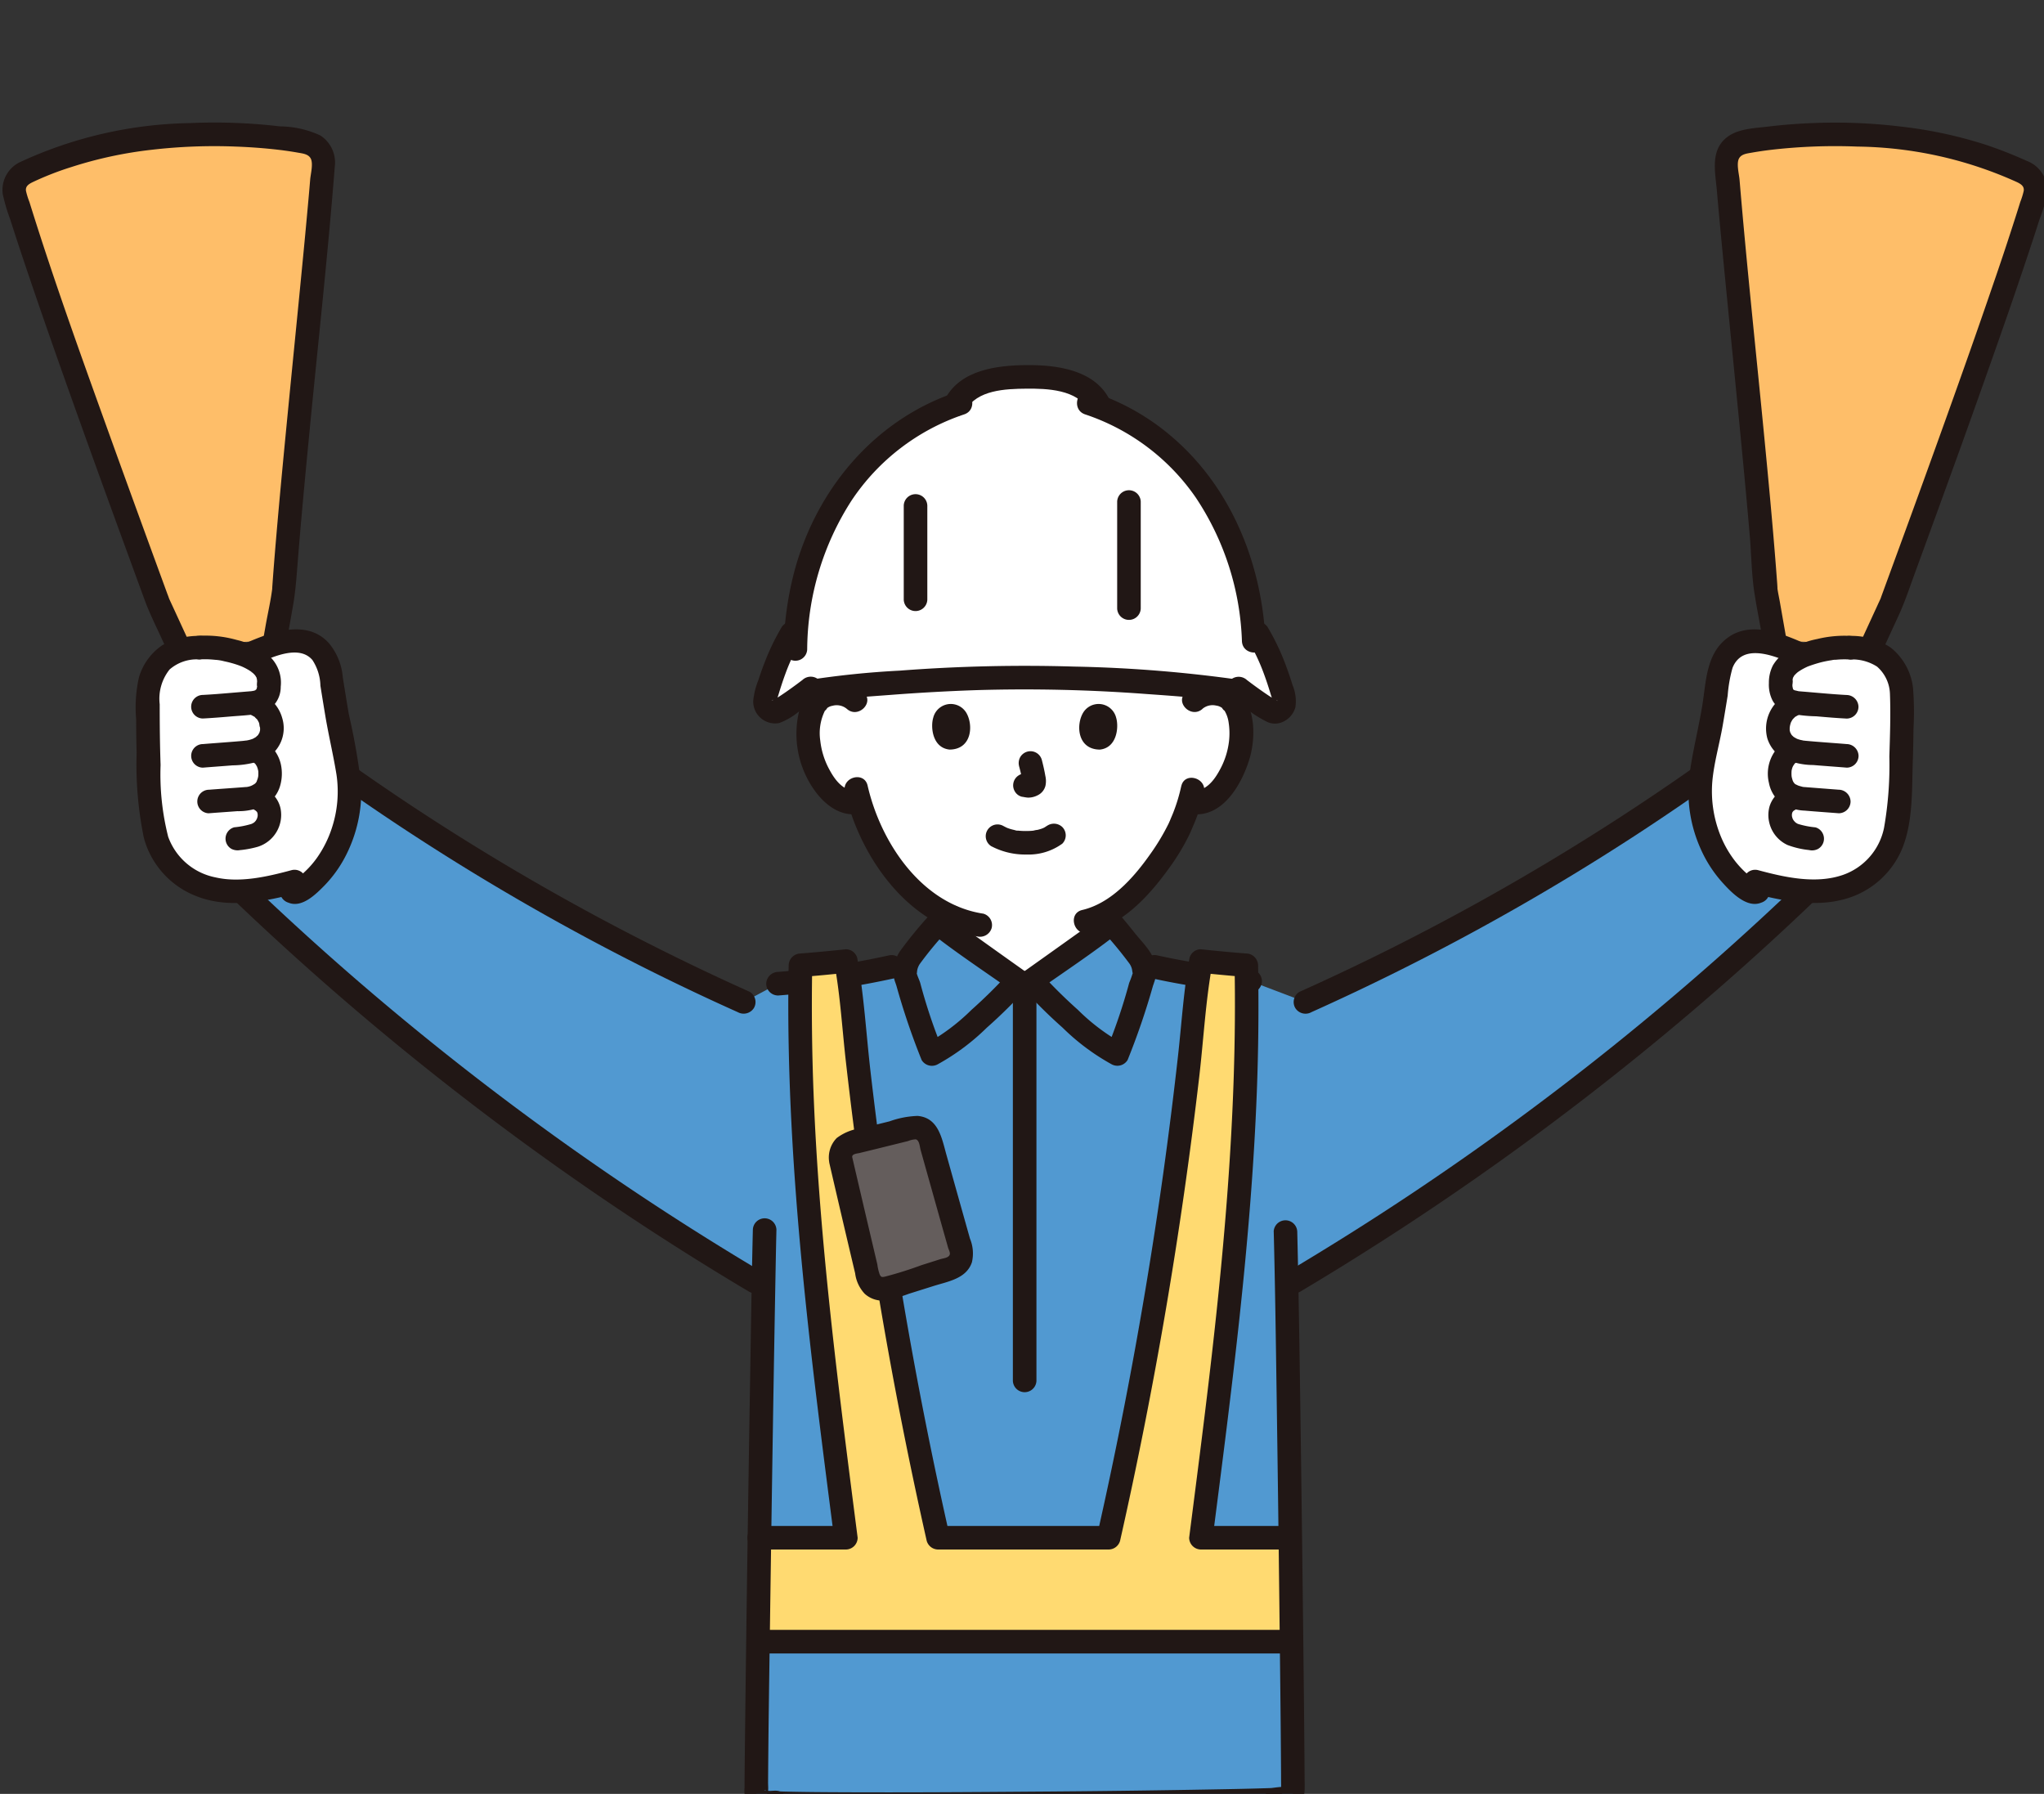 <svg xmlns="http://www.w3.org/2000/svg" xmlns:xlink="http://www.w3.org/1999/xlink" width="196" height="172" viewBox="0 0 196 172"><rect x="0" y="0" width="196" height="172" fill="#333333" stroke="none"/><defs><clipPath id="a"><rect width="196" height="172" transform="translate(31 3504.008)" fill="#fff" stroke="#707070" stroke-width="1"/></clipPath></defs><g transform="translate(-31 -3504.008)" clip-path="url(#a)"><g transform="translate(31.235 3515.757)"><path d="M126.229,471.411a2.768,2.768,0,0,1-.152-.559,9.158,9.158,0,0,1,2.153-6.488c1.725-1.912,2.579-3,4.95-5.285a30.38,30.38,0,0,0,3.857-4.719,29.076,29.076,0,0,0,4.851.422,81.045,81.045,0,0,0,8.728-.545c.077.439.125.7.125.7.4,2.19.485,5.867-.549,7.837a5.178,5.178,0,0,1-1.187,1.582c-.876.741-2.024,1.213-2.948,1.9-2.628,1.944-4.7,3.842-7.19,5.754a11.809,11.809,0,0,1-5.137,2.155,12.022,12.022,0,0,1-4.362-.226C128.056,473.4,126.715,472.661,126.229,471.411Z" transform="translate(-54.827 -197.585)" fill="#645d5c"/><path d="M192.15,454.176a30.517,30.517,0,0,1-5.74.58c-2.27-.023-5.452-.166-8.006-.456-.07.389-.113.614-.113.614-.4,2.19-.485,5.867.549,7.837a5.186,5.186,0,0,0,1.187,1.582c.876.741,2.025,1.213,2.948,1.9,2.628,1.944,4.7,3.842,7.19,5.754a11.815,11.815,0,0,0,5.138,2.155,12.016,12.016,0,0,0,4.362-.226c1.5-.614,3.031-1.488,3.291-3.086a9.153,9.153,0,0,0-2.153-6.488c-1.725-1.912-2.578-3-4.95-5.285a29.079,29.079,0,0,1-3.916-4.833" transform="translate(-77.444 -197.558)" fill="#645d5c"/><path d="M171.961,115.164c-.163-.066-4.692-2.222-4.8-2.26-1.6-.577-1.537-1.6-1.737-2.751-.128-.735-.226-1.463-.282-2.2,3.839-2.038,6.873-7.264,7.422-8.754a16.5,16.5,0,0,0,.743-2.017l.207.034a2.8,2.8,0,0,0,2.16-.622,7.675,7.675,0,0,0,2.253-3.655,7.052,7.052,0,0,0-.206-4.972,2.357,2.357,0,0,0-2.118-1.176,2.539,2.539,0,0,0-1.837.672s2.137-13.784-16.229-13.784-16.277,13.784-16.277,13.784a2.539,2.539,0,0,0-1.837-.672,2.359,2.359,0,0,0-2.118,1.176,7.057,7.057,0,0,0-.206,4.972,7.684,7.684,0,0,0,2.254,3.655,2.745,2.745,0,0,0,2.336.585,19.328,19.328,0,0,0,3.666,6.917,14.3,14.3,0,0,0,5.177,4.134c-.057.645-.145,1.257-.259,1.921-.208,1.149-.138,2.174-1.737,2.751-.1.038-5.156,2.4-5.468,2.506,0,0,1.353,5.073,14.913,5.073S171.961,115.164,171.961,115.164Z" transform="translate(-59.495 -32.049)" fill="#fff"/><path d="M192.139,112a16.349,16.349,0,0,1-.74,2.467c-.109.287-.2.476-.33.8-.113.286.077-.155-.02.049-.036.075-.069.15-.1.226a20.924,20.924,0,0,1-1.808,3.009c-1.574,2.231-3.729,4.665-6.494,5.316-1.413.332-.816,2.512.6,2.179,3.265-.767,5.777-3.493,7.668-6.107a21.5,21.5,0,0,0,1.965-3.215c.117-.242.221-.488.325-.735.123-.293-.083.194.046-.106.084-.2.169-.392.246-.59a16.437,16.437,0,0,0,.826-2.687c.3-1.419-1.882-2.026-2.18-.6Z" transform="translate(-79.106 -48.366)" fill="#211715"/><path d="M142.973,112.5c1.4,6.15,6.029,12.854,12.675,13.856a1.166,1.166,0,0,0,1.39-.791,1.138,1.138,0,0,0-.791-1.39c-5.916-.892-9.852-6.819-11.1-12.278-.323-1.418-2.5-.818-2.179.6Z" transform="translate(-62.186 -48.321)" fill="#211715"/><path d="M167.46,121.156a6.945,6.945,0,0,0,3.342.78,5.5,5.5,0,0,0,3.432-1.038,1.13,1.13,0,0,0,0-1.6,1.166,1.166,0,0,0-1.6,0c.39-.3-.021,0-.145.063-.1.05-.354.13,0,.011-.091.031-.18.069-.272.1-.116.037-.233.069-.352.1a2.6,2.6,0,0,0-.409.077c.113-.05.179-.021.007,0-.075.007-.149.014-.226.019-.18.012-.36.016-.541.015q-.242,0-.484-.018-.113-.007-.222-.019l-.127-.014.1.013c-.064.031-.293-.052-.364-.068q-.175-.039-.347-.09c-.1-.029-.2-.066-.295-.1-.256-.088.234.113,0,0-.122-.057-.242-.118-.362-.181a1.13,1.13,0,1,0-1.141,1.952Z" transform="translate(-72.607 -51.754)" fill="#211715"/><path d="M172.112,108.111a14.975,14.975,0,0,1,.352,1.612l-.04-.3a.978.978,0,0,1,.006.223l.04-.3a.55.55,0,0,1-.024.1l.113-.27a.371.371,0,0,1-.035.064l.177-.226a.351.351,0,0,1-.053.051l.229-.176a1.062,1.062,0,0,1-.128.067l.27-.113a.921.921,0,0,1-.215.063l.3-.041a.836.836,0,0,1-.2,0l.3.04c-.076-.011-.151-.029-.226-.04a.854.854,0,0,0-.452-.02.843.843,0,0,0-.42.134,1.13,1.13,0,0,0-.405,1.546,1.079,1.079,0,0,0,.675.519c.2.027.4.077.6.086a1.966,1.966,0,0,0,.916-.223,1.388,1.388,0,0,0,.75-.907,2.153,2.153,0,0,0-.008-.944c-.088-.519-.208-1.034-.339-1.543a1.13,1.13,0,0,0-1.39-.791,1.147,1.147,0,0,0-.678.519,1.186,1.186,0,0,0-.113.871Z" transform="translate(-74.629 -46.403)" fill="#211715"/><path d="M157.906,99.979c-.269.875-.094,2.886,1.563,3.058,2.19-.014,2.306-2.446,1.569-3.59A1.734,1.734,0,0,0,157.906,99.979Z" transform="translate(-68.652 -42.916)" fill="#211715"/><path d="M186.3,99.979c.269.875.094,2.887-1.563,3.058-2.19-.014-2.306-2.446-1.569-3.59A1.733,1.733,0,0,1,186.3,99.979Z" transform="translate(-79.507 -42.915)" fill="#211715"/><path d="M202,97.487a1.511,1.511,0,0,1,1.309-.312,1.213,1.213,0,0,1,.622.266c-.157-.113.307.414.132.137a2.989,2.989,0,0,1,.444,1.2,6.793,6.793,0,0,1,.044,1.77,7.491,7.491,0,0,1-.913,2.839c-.558,1.029-1.4,2.095-2.689,1.927a1.136,1.136,0,0,0-1.13,1.13,1.158,1.158,0,0,0,1.13,1.13c2.974.386,4.8-2.825,5.543-5.231.666-2.156.64-5.5-1.469-6.882a3.879,3.879,0,0,0-4.621.432c-1.088.971.515,2.565,1.6,1.6Z" transform="translate(-86.931 -41.273)" fill="#211715"/><path d="M137.151,53.879c.028-.041.057-.081.086-.121a22.089,22.089,0,0,1,10.444-7.9,5.054,5.054,0,0,1,3.687-2.422,18.462,18.462,0,0,1,6.422,0c1.389.211,3.23,1.146,3.774,2.632a22.144,22.144,0,0,1,9.879,7.694A26.838,26.838,0,0,1,176.2,67.022a22.368,22.368,0,0,1,2.9,6.541,1.973,1.973,0,0,1,.113.922,1.012,1.012,0,0,1-.9.791,12.679,12.679,0,0,1-2.874-1.814l-.585-.146c-2.308-.375-4.026-.5-6.1-.678-4.753-.4-9.649-.649-14.414-.678-4.764.029-9.662.277-14.413.678a59.533,59.533,0,0,0-6.1.678l-.565.131a12.838,12.838,0,0,1-2.9,1.829,1.014,1.014,0,0,1-.9-.791,1.988,1.988,0,0,1,.113-.922,22.358,22.358,0,0,1,2.9-6.539,26.88,26.88,0,0,1,4.678-13.145Z" transform="translate(-56.317 -18.768)" fill="#fff"/><path d="M141.2,95.891a3.9,3.9,0,0,0-4.247-.633,3.705,3.705,0,0,0-1.94,2.5,9.323,9.323,0,0,0,1.356,7.357c.954,1.42,2.461,2.7,4.287,2.462a1.167,1.167,0,0,0,1.13-1.13,1.137,1.137,0,0,0-1.13-1.13c-1.287.169-2.131-.9-2.689-1.927a7.476,7.476,0,0,1-.913-2.839,4.87,4.87,0,0,1,.488-2.967c-.179.283.29-.254.133-.137a1.152,1.152,0,0,1,.547-.249,1.526,1.526,0,0,1,1.383.3c1.082.966,2.686-.628,1.6-1.6Z" transform="translate(-58.631 -41.276)" fill="#211715"/><path d="M149.307,45.621c-7.972,2.6-13.658,9.414-15.736,17.425a31.672,31.672,0,0,0-.979,7.289,1.131,1.131,0,0,0,2.26,0,26.654,26.654,0,0,1,4.242-14.259A20.939,20.939,0,0,1,149.9,47.8c1.377-.452.788-2.632-.6-2.179Z" transform="translate(-57.685 -19.816)" fill="#211715"/><path d="M136.62,95.74c2.449-.435,4.946-.579,7.423-.768q4.083-.312,8.178-.452a156,156,0,0,1,16.326.375c2.84.2,5.694.4,8.507.848a1.165,1.165,0,0,0,1.39-.791,1.139,1.139,0,0,0-.791-1.39,130.72,130.72,0,0,0-16.065-1.3,156.73,156.73,0,0,0-16.733.389,86.032,86.032,0,0,0-8.837.91,1.139,1.139,0,0,0-.791,1.39,1.155,1.155,0,0,0,1.39.791Z" transform="translate(-58.815 -40.099)" fill="#211715"/><path d="M152.98,64.139v9.04a1.131,1.131,0,0,0,2.26,0v-9.04A1.131,1.131,0,0,0,152.98,64.139Z" transform="translate(-66.554 -27.423)" fill="#211715"/><path d="M189.2,63.472V73.736h2.26v-.345a1.131,1.131,0,0,0-2.26,0v.345a1.131,1.131,0,0,0,2.26,0V63.472A1.131,1.131,0,0,0,189.2,63.472Z" transform="translate(-82.309 -27.133)" fill="#211715"/><path d="M175.619,44.345c-1.5-2.782-5.111-3.216-7.948-3.188-2.79.027-6.255.452-7.729,3.188-.69,1.28,1.261,2.423,1.952,1.141,1.055-1.958,3.83-2.05,5.778-2.069,1.988-.02,4.916.064,6,2.069C174.358,46.766,176.309,45.626,175.619,44.345Z" transform="translate(-69.519 -17.9)" fill="#211715"/><path d="M130.139,85.275a21.886,21.886,0,0,0-1.606,3.334c-.226.573-.429,1.154-.618,1.74a7.033,7.033,0,0,0-.48,1.956,2.1,2.1,0,0,0,2.482,2.122,6.385,6.385,0,0,0,1.832-1.05c.678-.472,1.344-.967,2-1.476a1.136,1.136,0,0,0,0-1.6,1.159,1.159,0,0,0-1.6,0c-.2.159.2-.153.036-.028l-.2.15q-.21.159-.42.314c-.328.242-.659.48-.994.712s-.67.459-1.02.662a2.075,2.075,0,0,0-.365.193c.18-.17.242-.083.113-.053-.145.033.283-.014.294-.016q.173.085,0-.01.125.1.04.017c-.028-.128.051.163.063.192-.057-.155.1-.516.169-.757.2-.661.412-1.316.651-1.963a19.077,19.077,0,0,1,1.571-3.3,1.13,1.13,0,0,0-1.952-1.141Z" transform="translate(-55.443 -36.849)" fill="#211715"/><path d="M183.168,47.8a20.9,20.9,0,0,1,10.605,7.972A26.377,26.377,0,0,1,198.2,69.544c.067,1.449,2.328,1.457,2.26,0-.38-8.205-3.9-16.174-10.745-20.972a22.521,22.521,0,0,0-5.946-2.951C182.383,45.169,181.792,47.35,183.168,47.8Z" transform="translate(-79.345 -19.816)" fill="#211715"/><path d="M208.145,91.9q.856.668,1.741,1.3a10.677,10.677,0,0,0,1.722,1.079,1.772,1.772,0,0,0,1.384.108,2.156,2.156,0,0,0,1.393-1.469,3.929,3.929,0,0,0-.262-2.105c-.182-.592-.379-1.18-.594-1.761a22.4,22.4,0,0,0-1.775-3.775,1.13,1.13,0,0,0-1.952,1.141,19.036,19.036,0,0,1,1.571,3.3c.239.647.452,1.3.651,1.963.072.241.23.6.169.757a.738.738,0,0,1,.1-.226q-.14.135.005.019-.169.095,0,.01c.037.006.353.029.311.02-.147-.031-.079-.113.1.049a2.07,2.07,0,0,0-.365-.193c-.35-.2-.688-.432-1.02-.662s-.666-.47-.994-.712q-.211-.155-.42-.314l-.2-.15c-.166-.125.241.187.036.028a1.167,1.167,0,0,0-1.6,0,1.137,1.137,0,0,0,0,1.6Z" transform="translate(-90.406 -36.848)" fill="#211715"/><path d="M190.071,453.954c1.489,2.769,4.036,4.892,6.159,7.144,2.155,2.285,5.124,5.054,4.746,8.528-.147,1.356-1.815,2.264-3.034,2.5a10.118,10.118,0,0,1-4.765-.283,15.14,15.14,0,0,1-5.258-3.217c-1.791-1.469-3.544-3.028-5.453-4.346a18.237,18.237,0,0,1-2.773-1.808,4.817,4.817,0,0,1-1.183-2.365,14.972,14.972,0,0,1-.022-5.726,1.163,1.163,0,0,0-.791-1.39,1.14,1.14,0,0,0-1.39.791c-.663,3.82-.7,8.792,2.908,11.173.988.652,2.015,1.192,2.96,1.914,1,.767,1.978,1.572,2.953,2.377,1.834,1.516,3.642,3.241,5.849,4.194,3.4,1.469,8.136,1.833,10.99-.993,1.544-1.53,1.469-3.76.894-5.712a13.135,13.135,0,0,0-3.1-5.091c-1.409-1.591-2.91-3.071-4.379-4.6a20.471,20.471,0,0,1-3.36-4.221c-.69-1.281-2.641-.141-1.952,1.141Z" transform="translate(-76.551 -196.722)" fill="#211715"/><path d="M135.243,452.811a19.71,19.71,0,0,1-2.971,3.8c-1.251,1.362-2.615,2.611-3.852,3.99a18.169,18.169,0,0,0-3.426,4.55c-.808,1.815-1.453,4.149-.577,6.056a6.332,6.332,0,0,0,4.444,3.114,12.8,12.8,0,0,0,5.712-.271c4.8-1.38,7.806-5.7,11.955-8.2a10.232,10.232,0,0,0,3.089-2.317,7.365,7.365,0,0,0,1.356-3.022,18.265,18.265,0,0,0-.018-6.738,1.14,1.14,0,0,0-1.391-.791,1.156,1.156,0,0,0-.791,1.39,16.376,16.376,0,0,1,.121,4.95,6.28,6.28,0,0,1-.717,2.307,5.135,5.135,0,0,1-2.078,1.853,40.718,40.718,0,0,0-5.368,3.991,25.275,25.275,0,0,1-5.272,3.864,10.452,10.452,0,0,1-5.106.894,4.949,4.949,0,0,1-3.743-1.712c-.875-1.249-.081-3.4.509-4.609A18.015,18.015,0,0,1,130.2,462c1.215-1.345,2.557-2.564,3.777-3.9a21.877,21.877,0,0,0,3.218-4.146c.689-1.281-1.261-2.423-1.952-1.141Z" transform="translate(-53.947 -196.72)" fill="#211715"/><path d="M27.014,50.541l.855-4.836c.7-10.258,3.1-32.052,3.782-40.956a1.973,1.973,0,0,0-1.728-2.013,52.4,52.4,0,0,0-13.951-.472A38.5,38.5,0,0,0,3.2,5.615a1.792,1.792,0,0,0-1.13,2.137c2.889,9.57,10.461,30.184,13.763,39.2l1.83,3.977" transform="translate(-0.886 -0.87)" fill="#febe69"/><path d="M297.229,50.541l-.855-4.836c-.7-10.258-3.1-32.052-3.782-40.956a1.973,1.973,0,0,1,1.727-2.013,52.4,52.4,0,0,1,13.951-.472,38.51,38.51,0,0,1,12.772,3.351,1.793,1.793,0,0,1,1.13,2.137c-2.894,9.571-10.466,30.187-13.768,39.2l-1.831,3.977" transform="translate(-127.283 -0.87)" fill="#febe69"/><path d="M155.272,284.975c-10.164.08-20.355.092-24.039-.042.1,2.983,2.634,78.1,3.535,92.751a2.686,2.686,0,0,0,2.091,2.4,32.483,32.483,0,0,0,7.295.91,60.5,60.5,0,0,0,10.952-.945,60.7,60.7,0,0,0,10.952.945,32.489,32.489,0,0,0,7.3-.911,2.686,2.686,0,0,0,2.091-2.4c.934-15.272,3.537-92.846,3.537-92.846s0-.087,0-.222C175.279,284.752,165.288,284.9,155.272,284.975Z" transform="translate(-57.095 -123.801)" fill="#5199d1"/><path d="M147.374,142.226c.508-.177,1-.432,1.485-.655q1.13-.517,2.253-1.04c.589-.273,1.177-.548,1.768-.819l.183-.084c.051-.025.154-.067-.09.037-.292.125-.033.018.042-.012.145-.056.289-.116.43-.184a3.136,3.136,0,0,0,1.4-1.29,4.972,4.972,0,0,0,.473-1.658c.132-.853.279-1.7.356-2.562a1.134,1.134,0,0,0-1.13-1.13,1.159,1.159,0,0,0-1.13,1.13,21.629,21.629,0,0,1-.522,3.1c-.034.14.11-.17.02-.057a1,1,0,0,0-.077.136c-.125.22.094-.06-.045.06a1.38,1.38,0,0,0-.125.12c.123-.14.077-.049.009-.007s-.113.072-.169.106c-.021.012-.255.13-.166.089-.081.037-.4.163-.577.246-1.255.576-2.505,1.163-3.76,1.739-.325.149-.651.3-.978.446l-.311.138c-.256.113.279-.1.068-.03a1.159,1.159,0,0,0-.791,1.391,1.14,1.14,0,0,0,1.39.791Z" transform="translate(-63.496 -57.777)" fill="#211715"/><path d="M185.026,133.791c.073.8.189,1.6.321,2.395a9.279,9.279,0,0,0,.231,1.239,3.117,3.117,0,0,0,.847,1.405,3.523,3.523,0,0,0,.757.53c.184.092.375.17.565.245.371.142-.26-.127-.119-.057,1.114.572,2.271,1.074,3.4,1.607.538.254,1.074.519,1.621.749a1.133,1.133,0,0,0,1.39-.791,1.167,1.167,0,0,0-.791-1.39c.565.236.034.006-.1-.057q-.363-.169-.727-.342l-1.967-.931c-.509-.24-1.014-.481-1.522-.718l-.165-.077-.042-.019c-.082-.036-.19-.082-.273-.113-.028-.011-.21-.093-.045-.015-.106-.05-.206-.106-.306-.164-.031-.018-.2-.128-.069-.039s0,0-.018-.018c-.082-.081-.221-.266-.084-.06-.061-.091-.108-.192-.169-.283s.057.094.042.1l-.07-.205c-.028-.094-.05-.19-.071-.286-.047-.226-.078-.452-.113-.681-.113-.744-.21-1.3-.277-2.031a1.13,1.13,0,1,0-2.26,0Z" transform="translate(-80.491 -57.702)" fill="#211715"/><path d="M180.961,109.431a227.694,227.694,0,0,1-38.93,22.306l-5.3-2.011a64.669,64.669,0,0,1-10.3-1.628,2.655,2.655,0,0,0-.471-.837c-.769-.89-1.738-2.179-2.524-3.058-.334.27-7.142,5.112-7.659,5.477h-1.331c-.516-.366-7.325-5.207-7.659-5.477-.786.879-1.755,2.167-2.524,3.058a2.519,2.519,0,0,0-.438.762,77.35,77.35,0,0,1-12.366,1.961l-3.284,1.752A227.67,227.67,0,0,1,48.649,109l-9.388,11.367a272.708,272.708,0,0,0,50,38.168l.819.321c-.252,13.716-.7,43.907-.7,48.789a.791.791,0,0,0,.689.831c3.87.4,46.122-.006,50.123-.311a.709.709,0,0,0,.641-.6c0-4.937-.344-34.576-.6-48.709.421-.192.713-.321.713-.321a272.711,272.711,0,0,0,50-38.168l-9.389-11.366Q181.258,109.219,180.961,109.431Z" transform="translate(-17.088 -47.413)" fill="#5199d1"/><path d="M130.77,145.153a81.018,81.018,0,0,0,11.221-1.665c1.419-.314.819-2.493-.6-2.179a76.62,76.62,0,0,1-10.622,1.582,1.158,1.158,0,0,0-1.13,1.13,1.139,1.139,0,0,0,1.13,1.13Z" transform="translate(-56.401 -61.452)" fill="#211715"/><path d="M203.826,142.631a64.15,64.15,0,0,1-8.884-1.326,1.155,1.155,0,0,0-1.39.791,1.142,1.142,0,0,0,.791,1.39,68.519,68.519,0,0,0,9.485,1.407,1.14,1.14,0,0,0,1.13-1.13,1.153,1.153,0,0,0-1.13-1.13Z" transform="translate(-84.186 -61.448)" fill="#211715"/><path d="M220.851,131.847a228.385,228.385,0,0,0,31.173-17.017q4.238-2.765,8.352-5.715a1.162,1.162,0,0,0,.406-1.544,1.14,1.14,0,0,0-1.546-.406,228.453,228.453,0,0,1-30.386,18.387q-4.52,2.274-9.139,4.345a1.139,1.139,0,0,0-.405,1.546,1.157,1.157,0,0,0,1.546.405Z" transform="translate(-95.339 -46.548)" fill="#211715"/><path d="M267.568,127.46a271.825,271.825,0,0,1-38.1,30.652q-5.738,3.817-11.664,7.34a1.131,1.131,0,0,0,1.141,1.952,275.1,275.1,0,0,0,39.878-28.86q5.3-4.608,10.347-9.484C270.215,128.046,268.616,126.45,267.568,127.46Z" transform="translate(-94.514 -55.301)" fill="#211715"/><path d="M95.107,129.894a228.453,228.453,0,0,1-31.173-17.017q-4.238-2.765-8.352-5.715a1.14,1.14,0,0,0-1.546.406,1.154,1.154,0,0,0,.406,1.546A228.384,228.384,0,0,0,84.827,127.5q4.52,2.275,9.139,4.346a1.164,1.164,0,0,0,1.546-.405,1.14,1.14,0,0,0-.406-1.546Z" transform="translate(-23.451 -46.547)" fill="#211715"/><path d="M37.582,129.06a275.072,275.072,0,0,0,38.35,30.863q5.841,3.894,11.876,7.481a1.131,1.131,0,0,0,1.141-1.952A271.825,271.825,0,0,1,49.335,136.78q-5.194-4.529-10.155-9.317c-1.048-1.01-2.648.587-1.6,1.6Z" transform="translate(-16.209 -55.303)" fill="#211715"/><path d="M153.932,378.293a42.2,42.2,0,0,1-8.828.866,33.964,33.964,0,0,1-5.029-.151c-.89-.1-1.775-.254-2.656-.432a3.328,3.328,0,0,1-2.085-.823,2.8,2.8,0,0,1-.37-1.676q-.045-.791-.085-1.582-.1-1.914-.187-3.83c-.349-7.527-.641-15.056-.929-22.585q-.535-13.925-1.027-27.855-.431-12.045-.848-24.091c-.136-3.932-.185-7.879-.4-11.809,0-.056,0-.108-.005-.162-.049-1.45-2.309-1.457-2.26,0l.339,9.995q.407,11.826.827,23.652.5,14.093,1.033,28.185c.3,7.866.6,15.732.961,23.6.11,2.417.2,4.839.367,7.254a3.882,3.882,0,0,0,2.292,3.43,11.086,11.086,0,0,0,2.494.615c1.007.183,2.023.328,3.041.43a50.83,50.83,0,0,0,9.892-.235,27.881,27.881,0,0,0,4.062-.615,1.131,1.131,0,0,0-.6-2.179Z" transform="translate(-56.218 -123.13)" fill="#211715"/><path d="M172.334,380.476a44.354,44.354,0,0,0,9.12.936,35.378,35.378,0,0,0,5.085-.113q1.4-.153,2.789-.4A10.045,10.045,0,0,0,192,380.2a3.913,3.913,0,0,0,2.119-3.416c.031-.466.057-.932.08-1.4q.1-1.851.186-3.7c.358-7.518.649-15.038.939-22.558q.54-14.016,1.036-28.034.441-12.35.866-24.7c.138-4.012.423-8.048.411-12.061,0-.057,0-.108.006-.163.049-1.454-2.211-1.453-2.26,0q-.162,4.813-.327,9.626-.4,11.533-.8,23.066-.494,13.895-1.017,27.789c-.3,7.933-.606,15.866-.961,23.8-.113,2.56-.231,5.119-.376,7.677a2.422,2.422,0,0,1-.5,1.77,3.769,3.769,0,0,1-1.957.687c-.961.194-1.93.354-2.9.46a49.669,49.669,0,0,1-9.831-.179,25.032,25.032,0,0,1-3.776-.565,1.131,1.131,0,0,0-.6,2.179Z" transform="translate(-74.621 -123.133)" fill="#211715"/><path d="M171.485,306.292q.007,4.9,0,9.8V388.92a1.131,1.131,0,0,0,2.26,0V318.049q0-5.61,0-11.22v-.535a1.131,1.131,0,0,0-2.26,0Z" transform="translate(-74.604 -132.757)" fill="#211715"/><path d="M180.687,135.807a38.339,38.339,0,0,1,2.523,3.058,1.562,1.562,0,0,1,.238.528c.025.1.061.476.085.345a9.922,9.922,0,0,1-.35.968,53.024,53.024,0,0,1-2.108,6.259l1.546-.405a19.5,19.5,0,0,1-4.355-3.264,48.678,48.678,0,0,1-3.641-3.611l-.226,1.775c2.631-1.865,5.359-3.65,7.887-5.654a1.137,1.137,0,0,0,0-1.6,1.158,1.158,0,0,0-1.6,0c.46-.365-.132.09-.25.175q-.424.307-.848.611-1.243.892-2.486,1.778-1.921,1.371-3.842,2.736a1.151,1.151,0,0,0-.229,1.775,48.867,48.867,0,0,0,3.769,3.726,21.384,21.384,0,0,0,4.685,3.5,1.145,1.145,0,0,0,1.546-.406,68.988,68.988,0,0,0,2.427-7.091c.03-.092.2-.561.041-.16a3,3,0,0,0,.257-1.035,3.659,3.659,0,0,0-.616-2.126c-.4-.606-.931-1.149-1.387-1.717-.48-.6-.957-1.2-1.465-1.769C181.32,133.117,179.726,134.724,180.687,135.807Z" transform="translate(-75.139 -58.219)" fill="#211715"/><path d="M154.685,134.208a40.9,40.9,0,0,0-2.8,3.415,3.74,3.74,0,0,0-.67,2.108,3,3,0,0,0,.262,1.124c-.131-.336,0,.026.04.16a67.615,67.615,0,0,0,2.41,7.091,1.15,1.15,0,0,0,1.546.406,21.446,21.446,0,0,0,4.694-3.5,48.366,48.366,0,0,0,3.778-3.726,1.151,1.151,0,0,0-.229-1.775q-1.925-1.365-3.842-2.736l-2.486-1.778q-.425-.3-.848-.611c-.124-.09-.7-.535-.249-.175a1.166,1.166,0,0,0-1.6,0,1.138,1.138,0,0,0,0,1.6c2.527,2,5.255,3.786,7.887,5.654l-.229-1.775A48.16,48.16,0,0,1,158.7,143.3a19.63,19.63,0,0,1-4.364,3.264l1.546.405a51.84,51.84,0,0,1-2.091-6.259c-.094-.308-.27-.636-.339-.945-.035-.159.027.094.027,0a1.557,1.557,0,0,1,.024-.273,1.622,1.622,0,0,1,.263-.622,34.386,34.386,0,0,1,2.524-3.058C157.242,134.723,155.65,133.116,154.685,134.208Z" transform="translate(-65.785 -58.218)" fill="#211715"/><path d="M140.127,169.283q2.21,14.234,5.382,28.3H161.87a422.67,422.67,0,0,0,8.3-51.077c.136-1.592.427-3.579.547-4.218.69.074,2.986.3,4.355.406.372,18.536-1.994,36.5-4.355,54.887H179.3c.044,3.458.084,6.85.119,9.969h-.093s-25.545,0-51.068,0c.042-3.124.091-6.517.142-9.97h8.278c-2.36-18.39-4.726-36.35-4.355-54.887,1.369-.106,3.664-.332,4.355-.406.12.639.411,2.626.547,4.218Q138.365,157.93,140.127,169.283Z" transform="translate(-55.798 -61.89)" fill="#ffda71"/><path d="M176.7,187.215c.132,5.153.2,10.309.275,15.464q.154,10.474.272,20.949c.06,5.2.123,10.4.155,15.6q0,.522.006,1.043v.411a.693.693,0,0,0,0,.193c.156.324.318-.48.433-.373-.14-.131-1.216.057-1.416.065-1.844.063-3.69.1-5.537.131q-8.782.16-17.564.216c-5.918.047-11.837.081-17.754.057-1.957-.008-3.914-.019-5.87-.069-.549-.015-1.1-.066-1.649-.067-.05,0-.184-.042-.226-.018.3-.176.333.569.387.057.029-.275,0-.568,0-.848.031-4.73.1-9.461.17-14.191q.14-10.16.3-20.319.129-8.131.282-16.262.023-1.115.049-2.23a1.131,1.131,0,0,0-2.26,0c-.113,4.716-.182,9.433-.26,14.149q-.17,10.309-.316,20.619-.115,8.249-.206,16.49-.011,1.121-.017,2.241a3.471,3.471,0,0,0,.159,1.364,2,2,0,0,0,1.834,1.2c1.374.117,2.769.1,4.143.116,5.515.068,11.031.038,16.545.006q9.4-.056,18.806-.192c2.328-.036,4.655-.074,6.982-.132.755-.018,1.51-.038,2.266-.066a4.612,4.612,0,0,0,2.048-.3c1.078-.618.929-1.8.923-2.854q-.007-1.336-.019-2.673-.033-3.968-.078-7.934-.113-10.438-.256-20.875c-.083-6.072-.166-12.144-.29-18.216q-.028-1.376-.062-2.752a1.131,1.131,0,0,0-2.26,0Z" transform="translate(-54.796 -80.877)" fill="#211715"/><path d="M171.5,146.692v37.291a1.131,1.131,0,0,0,2.26,0V146.692A1.131,1.131,0,0,0,171.5,146.692Z" transform="translate(-74.61 -63.332)" fill="#211715"/><path d="M127.532,258.047h51a1.131,1.131,0,0,0,0-2.26h-51A1.131,1.131,0,0,0,127.532,258.047Z" transform="translate(-55.01 -111.262)" fill="#211715"/><path d="M127.532,197.841h8.353a1.135,1.135,0,0,0,1.13-1.13c-1.82-14.175-3.679-28.371-4.229-42.665q-.236-6.108-.125-12.222l-1.13,1.13q2.18-.17,4.355-.406l-1.09-.829c.565,3.108.74,6.289,1.1,9.423q.641,5.65,1.432,11.287,1.554,11.106,3.694,22.119,1.215,6.251,2.616,12.464a1.144,1.144,0,0,0,1.09.829h16.361a1.146,1.146,0,0,0,1.089-.829,426.5,426.5,0,0,0,7.592-44.495c.419-3.588.606-7.242,1.253-10.8l-1.09.829q2.174.231,4.355.406l-1.13-1.13c.276,14.3-1.086,28.559-2.818,42.741-.495,4.051-1.017,8.1-1.537,12.148a1.139,1.139,0,0,0,1.13,1.13h8.332a1.131,1.131,0,0,0,0-2.26h-8.335l1.13,1.13c1.819-14.175,3.679-28.371,4.229-42.665q.234-6.108.125-12.222a1.159,1.159,0,0,0-1.13-1.13q-2.18-.169-4.355-.406a1.13,1.13,0,0,0-1.09.829c-.568,3.125-.759,6.321-1.113,9.474q-.631,5.628-1.413,11.237-1.555,11.106-3.7,22.118-1.216,6.251-2.621,12.464l1.09-.829H144.721l1.09.829a422.486,422.486,0,0,1-7.567-44.443c-.416-3.608-.619-7.274-1.27-10.848a1.13,1.13,0,0,0-1.089-.829q-2.174.231-4.355.406a1.157,1.157,0,0,0-1.13,1.13c-.276,14.3,1.086,28.559,2.818,42.741.494,4.051,1.017,8.1,1.537,12.148l1.13-1.13h-8.353a1.131,1.131,0,0,0,0,2.26Z" transform="translate(-55.01 -61.022)" fill="#211715"/><path d="M142.272,173.693c.824,3.568,1.8,7.684,2.632,11.236a1.408,1.408,0,0,0,1.791,1.025c1.9-.588,4.458-1.4,6.169-1.943a1.413,1.413,0,0,0,.927-1.736c-1.017-3.571-1.971-6.995-3.01-10.694a1.413,1.413,0,0,0-1.7-1c-1.8.441-4.079,1.017-5.763,1.416a1.409,1.409,0,0,0-1.05,1.691Z" transform="translate(-61.88 -74.183)" fill="#645d5c"/><path d="M140.32,173.128q1.216,5.264,2.463,10.52a3.5,3.5,0,0,0,.918,1.968,2.539,2.539,0,0,0,2.1.626,15.143,15.143,0,0,0,2.135-.625l2.356-.742c1.392-.441,3.151-.695,3.687-2.27a3.705,3.705,0,0,0-.184-2.278q-.4-1.42-.8-2.841-.731-2.6-1.459-5.2c-.443-1.582-.763-3.552-2.763-3.722a8.774,8.774,0,0,0-2.688.519l-2.623.647a4.905,4.905,0,0,0-2.446.955,2.664,2.664,0,0,0-.692,2.44,1.138,1.138,0,0,0,1.39.791,1.157,1.157,0,0,0,.791-1.39c-.053-.327.491-.356.674-.4q.913-.22,1.823-.445l1.924-.476.934-.231a2.169,2.169,0,0,1,.735-.164c.359.082.387.734.466,1.017l.594,2.118q.6,2.137,1.2,4.273.272.968.546,1.935l.294,1.038c.054.189.226.48.157.678-.108.309-.622.344-.9.431q-.9.288-1.811.574a35.891,35.891,0,0,1-3.5,1.1c-.3.06-.367.057-.5-.2a4.573,4.573,0,0,1-.226-.96l-.26-1.106q-1.079-4.585-2.147-9.172C142.172,171.11,139.992,171.71,140.32,173.128Z" transform="translate(-61.019 -73.318)" fill="#211715"/><path d="M27.235,49.969l.647-3.662c.229-1.3.323-2.582.427-3.894.336-4.279.744-8.552,1.157-12.826.817-8.451,1.756-16.894,2.419-25.362A3.093,3.093,0,0,0,30.5,1.235,9.425,9.425,0,0,0,26.62.365,53.373,53.373,0,0,0,17.991.05,40.279,40.279,0,0,0,1.759,3.766,2.96,2.96,0,0,0,.042,6.835,17.416,17.416,0,0,0,.765,9.289c.6,1.893,1.23,3.777,1.868,5.657,1.485,4.381,3.025,8.741,4.583,13.1q2.28,6.374,4.609,12.731.915,2.507,1.834,5.012c.452,1.231,1.042,2.407,1.589,3.6l.572,1.243a1.139,1.139,0,0,0,1.546.405,1.155,1.155,0,0,0,.405-1.546l-1.488-3.232c-.1-.214-.2-.426-.295-.641-.016-.037-.076-.192-.011-.024.078.2-.014-.056-.031-.1-.033-.1-.073-.2-.113-.3q-.409-1.119-.819-2.238-2.091-5.711-4.159-11.429C8,23.587,5.1,15.65,2.6,7.6a6.957,6.957,0,0,1-.327-1.061c-.057-.437.266-.641.628-.82A28.7,28.7,0,0,1,6.649,4.257a39.31,39.31,0,0,1,7.679-1.649A52.1,52.1,0,0,1,22.343,2.3c1.389.05,2.778.15,4.159.312q.961.113,1.915.283c.409.072.918.127,1.149.528.283.491,0,1.51-.042,2.063q-.1,1.211-.212,2.422-.258,2.861-.538,5.72c-.431,4.452-.877,8.9-1.313,13.354-.419,4.288-.834,8.577-1.2,12.87q-.116,1.356-.223,2.712-.048.622-.094,1.243-.02.278-.04.556c-.009.125-.036.526,0,.19-.143,1.218-.431,2.435-.644,3.642l-.207,1.174a1.162,1.162,0,0,0,.791,1.39,1.139,1.139,0,0,0,1.39-.791Z" transform="translate(-0.018 0.003)" fill="#211715"/><path d="M31.052,88.686a8.665,8.665,0,0,0-1.578-.04,5.17,5.17,0,0,0-3.826,1.5A4.753,4.753,0,0,0,24.5,93.19c0,3.913,0,4.712.223,8.656.142,2.519.22,5.237,1.71,7.213a8.451,8.451,0,0,0,6.08,2.913,8.7,8.7,0,0,0,4.671-.667c.577.346,1.159.7,1.159.7.3.207.7.014,1-.2a11.178,11.178,0,0,0,4.386-7.446c.434-2.905-.049-3.955-.678-7.284-.316-1.669-.785-4.628-1.064-6.38a3.648,3.648,0,0,0-1.893-2.3,4.41,4.41,0,0,0-2.811-.21,18.393,18.393,0,0,0-3.291,1.229A10.786,10.786,0,0,0,31.052,88.686Z" transform="translate(-10.666 -38.297)" fill="#fff"/><path d="M28.73,87.107A7.123,7.123,0,0,0,25.2,88a5.62,5.62,0,0,0-2.244,3.088,13.219,13.219,0,0,0-.267,4.022c0,1.068.016,2.136.045,3.2a35.226,35.226,0,0,0,.685,8.127,8.3,8.3,0,0,0,5.167,5.67c3.036,1.169,6.6.452,9.633-.366a1.131,1.131,0,0,0-.6-2.179c-2.293.617-4.954,1.248-7.32.7a6.067,6.067,0,0,1-4.538-3.891,24.311,24.311,0,0,1-.729-6.889c-.067-1.939-.084-3.878-.085-5.82a4.5,4.5,0,0,1,.949-3.334,3.972,3.972,0,0,1,2.835-.966c1.446-.086,1.455-2.347,0-2.26Z" transform="translate(-9.868 -37.887)" fill="#211715"/><path d="M32.532,89.356a8.244,8.244,0,0,1,1.239.008c.1.007.2.017.306.027.119.012.345.01.091.007a4.162,4.162,0,0,1,.761.132,10.466,10.466,0,0,1,1.383.382c.1.036.2.075.3.113.247.093-.166-.082-.016-.007.046.023.094.042.141.064a5.651,5.651,0,0,1,.593.319c.091.056.177.118.266.177.113.077-.018.051-.064-.051.01.021.08.067.1.087.066.057.129.117.19.18.036.037.068.084.106.118.1.085-.141-.218-.043-.056q.071.113.142.231c.119.2-.062-.251.011.029,0,.017.051.229.056.229-.015,0-.029-.339-.019-.1,0,.076.011.153.015.229a2.677,2.677,0,0,0-.008.573c-.054-.151.047-.233.007-.07-.01.041-.018.084-.028.125a.885.885,0,0,0-.036.12c-.01.088.144-.239.016-.045a.67.67,0,0,0-.062.1c-.054.137.17-.24.044-.062a.664.664,0,0,1-.09.087c-.017,0,.257-.157.071-.06-.04.021-.082.046-.12.069-.185.113.068-.033.065-.024-.023.06-.354.1-.41.11-.207.044-.034,0,.01,0l-.326.027-.569.047-1.2.1c-.852.073-1.7.141-2.558.186a1.13,1.13,0,0,0,0,2.26c.854-.045,1.706-.113,2.558-.186.83-.072,1.672-.108,2.5-.231a2.61,2.61,0,0,0,2.4-2.631,3.468,3.468,0,0,0-1.116-2.958,7.6,7.6,0,0,0-3.1-1.526,11.124,11.124,0,0,0-3.6-.4,1.13,1.13,0,0,0,0,2.26Z" transform="translate(-13.67 -37.876)" fill="#211715"/><path d="M37.71,98.831c.124.057.239.13.36.193.2.1-.1-.113.072.047a1.766,1.766,0,0,0,.218.218c.054.063.039.042-.045-.064.033.045.063.09.093.137.043.068.077.14.118.21q.079.169-.02-.057.027.071.051.144c.036.113.035.339.1.428-.023-.185-.028-.216-.015-.094,0,.045.007.091.01.137,0,.071,0,.14,0,.21,0,.218.073-.261,0,.007-.021.077-.043.155-.064.232-.056.219.113-.2.007-.014-.011.019-.143.242-.144.242s.186-.211,0,0c-.056.062-.138.113-.189.181q-.095.08.076-.056c-.043.031-.087.061-.132.089-.07.044-.145.08-.216.122-.182.108.18-.056-.094.04a2.78,2.78,0,0,1-.316.094c-.1.024-.2.042-.294.06.247-.044-.205.018-.253.022q-.37.034-.738.064c-1.039.086-2.079.158-3.118.243a1.13,1.13,0,1,0,0,2.26c.947-.077,1.9-.144,2.843-.22a8.871,8.871,0,0,0,2.955-.537,3.326,3.326,0,0,0,1.8-4,3.586,3.586,0,0,0-1.921-2.286,1.13,1.13,0,0,0-1.141,1.952Z" transform="translate(-13.949 -42.073)" fill="#211715"/><path d="M34.208,111.761c.908-.07,1.817-.132,2.725-.2a5.638,5.638,0,0,0,2.748-.645,3.119,3.119,0,0,0,1.342-1.78,4.21,4.21,0,0,0,.069-2.087,3.53,3.53,0,0,0-1.589-2.213,1.14,1.14,0,0,0-1.546.406,1.154,1.154,0,0,0,.406,1.546q.061.038.12.08.147.107-.063-.049c0,.034.17.154.2.185s.057.064.087.1q-.163-.219-.059-.076c.045.07.092.139.133.212.02.036.038.073.056.11q.075.161-.04-.1c.015.076.057.154.077.229s.037.155.056.233c.046.2-.026-.312,0-.007a3.1,3.1,0,0,1,0,.464c-.021.3.044-.215.008-.021-.014.071-.026.142-.043.214-.03.128-.1.263-.123.391.084-.194.1-.241.056-.138-.013.028-.027.056-.041.082-.028.051-.057.1-.089.151-.122.209.176-.163.057-.07-.065.05-.113.147-.189.181q.166-.123.014-.014-.072.049-.147.092c-.05.028-.1.056-.151.079q.214-.084.039-.016a1.845,1.845,0,0,1-.634.156q.25-.032.06-.012l-.17.014-.363.028c-1,.075-2,.142-3,.219a1.13,1.13,0,1,0,0,2.26Z" transform="translate(-14.399 -45.535)" fill="#211715"/><path d="M39.318,118.9a9.519,9.519,0,0,0,1.657-.317,3.2,3.2,0,0,0,2.172-3.706,2.706,2.706,0,0,0-1.283-1.739,1.13,1.13,0,1,0-1.141,1.952c.047.029.267.188.093.057s.041.053.081.094.11.135-.012-.023-.033-.04-.007,0a1.591,1.591,0,0,1,.11.214l-.113-.27a1.888,1.888,0,0,1,.113.447l-.04-.3a2.04,2.04,0,0,1,0,.477l.041-.3a2.289,2.289,0,0,1-.146.538l.113-.27a2.264,2.264,0,0,1-.157.3c-.06.1-.226.26.04-.035-.041.046-.079.094-.121.138a1.9,1.9,0,0,1-.138.131c-.185.16.212-.14.037-.031a2.889,2.889,0,0,1-.4.211l.27-.113a8.269,8.269,0,0,1-1.775.362,1.13,1.13,0,0,0-.272,2.066,1.3,1.3,0,0,0,.871.113Z" transform="translate(-16.488 -49.144)" fill="#211715"/><path d="M42.315,89.2c1.4-.61,3.851-1.711,5.085-.258a4.679,4.679,0,0,1,.767,2.462q.231,1.451.473,2.9c.316,1.885.767,3.748,1.07,5.634a11.155,11.155,0,0,1-.458,5.151,10.653,10.653,0,0,1-1.431,2.841,8.774,8.774,0,0,1-1.074,1.239c-.178.172-.362.339-.553.5-.09.073-.18.145-.274.212a1.855,1.855,0,0,1-.181.123q-.17.113-.036.023a1.137,1.137,0,0,0-1.39.791,1.158,1.158,0,0,0,.791,1.39c1.268.522,2.576-.758,3.395-1.587a11.82,11.82,0,0,0,2.061-2.843,13.52,13.52,0,0,0,1.511-6.92,63.9,63.9,0,0,0-1.181-6.73c-.2-1.172-.389-2.347-.576-3.521A5.868,5.868,0,0,0,49,87.346c-2.073-2.328-5.42-1.14-7.823-.1a1.137,1.137,0,0,0-.405,1.546,1.159,1.159,0,0,0,1.546.406Z" transform="translate(-17.678 -37.408)" fill="#211715"/><path d="M297.463,49.373l-.6-3.417c-.082-.464-.19-.931-.247-1.4.028.226.018.056.009-.121-.01-.208-.029-.416-.045-.622q-.046-.622-.094-1.243c-.317-4.064-.7-8.123-1.092-12.179-.8-8.3-1.7-16.592-2.394-24.9-.046-.551-.325-1.571-.042-2.063.23-.4.742-.457,1.149-.528q.954-.17,1.915-.283a53.57,53.57,0,0,1,8.276-.311,38.155,38.155,0,0,1,15.324,3.417c.359.178.686.383.628.82a7,7,0,0,1-.327,1.061q-.373,1.2-.764,2.4-.9,2.79-1.861,5.565c-1.456,4.259-2.959,8.5-4.478,12.74q-2.173,6.061-4.387,12.108-.872,2.388-1.748,4.776c-.056.159-.118.318-.175.477.1-.287.056-.129.024-.05-.095.215-.2.428-.295.641l-.943,2.048-.545,1.187a1.163,1.163,0,0,0,.405,1.546,1.139,1.139,0,0,0,1.546-.405l1.576-3.426c.565-1.231.992-2.523,1.457-3.794q2.2-6.014,4.378-12.038,2.413-6.7,4.751-13.422,1.041-3.017,2.047-6.046.431-1.3.848-2.613a13.619,13.619,0,0,0,.743-2.6,3.027,3.027,0,0,0-1.971-3.024,40.807,40.807,0,0,0-3.946-1.549A41.649,41.649,0,0,0,308.443.385a52.293,52.293,0,0,0-8.268-.339c-1.469.053-2.938.162-4.4.339-1.275.157-2.825.184-3.9.965-1.736,1.259-1.2,3.4-1.045,5.236q.254,2.9.535,5.787c.438,4.569.9,9.135,1.345,13.7.442,4.507.881,9.014,1.268,13.525.157,1.83.169,3.723.452,5.537.187,1.2.424,2.4.636,3.6l.218,1.234a1.139,1.139,0,0,0,1.39.791,1.155,1.155,0,0,0,.791-1.39Z" transform="translate(-126.428 -0.001)" fill="#211715"/><path d="M300.979,88.686a8.668,8.668,0,0,1,1.578-.04,5.17,5.17,0,0,1,3.826,1.5,4.753,4.753,0,0,1,1.152,3.048c0,3.913,0,4.712-.223,8.656-.142,2.519-.22,5.237-1.71,7.213a8.451,8.451,0,0,1-6.08,2.913,8.7,8.7,0,0,1-4.671-.667c-.577.346-1.159.7-1.159.7-.3.207-.7.014-1-.2a11.178,11.178,0,0,1-4.386-7.446c-.435-2.905.049-3.955.678-7.284.316-1.669.785-4.628,1.063-6.38a3.651,3.651,0,0,1,1.888-2.3,4.41,4.41,0,0,1,2.811-.21,18.4,18.4,0,0,1,3.292,1.229,10.786,10.786,0,0,1,2.942-.727Z" transform="translate(-125.346 -38.297)" fill="#fff"/><path d="M305.736,89.368a4.392,4.392,0,0,1,2.543.686,3.609,3.609,0,0,1,1.237,2.595c.078,2,.005,4.031-.056,6.034a34.824,34.824,0,0,1-.509,6.824,6.054,6.054,0,0,1-3.971,4.529c-2.6.887-5.567.217-8.132-.473a1.131,1.131,0,0,0-.6,2.179c2.761.743,5.9,1.381,8.727.655a8.334,8.334,0,0,0,5.758-5c1-2.557.884-5.52.974-8.221q.052-1.563.066-3.126a29.922,29.922,0,0,0-.041-3.918,5.784,5.784,0,0,0-2.157-3.912,6.782,6.782,0,0,0-3.836-1.111c-1.453-.086-1.448,2.174,0,2.26Z" transform="translate(-128.524 -37.888)" fill="#211715"/><path d="M307.631,87.1a11.043,11.043,0,0,0-3.2.3,8.2,8.2,0,0,0-3.062,1.274,3.946,3.946,0,0,0-1.175,1.248,3.609,3.609,0,0,0-.389,1.7,3.341,3.341,0,0,0,.377,1.722,2.629,2.629,0,0,0,1.582,1.176,13.66,13.66,0,0,0,2.575.288c.974.085,1.949.17,2.926.218a1.137,1.137,0,0,0,1.13-1.13,1.155,1.155,0,0,0-1.13-1.13c-1.464-.077-2.922-.226-4.383-.342-.072-.006-.146-.016-.218-.018-.18,0,.169.039,0,0-.128-.029-.254-.062-.382-.092-.181-.043.077-.008.056.03,0,0-.113-.056-.127-.066a.724.724,0,0,0-.113-.073c.132.107.166.132.1.076-.023-.021-.046-.042-.067-.066-.19-.087.122.075.06.087a.772.772,0,0,1-.065-.1c-.14-.261.035.194-.016-.041-.006-.026-.056-.283-.062-.283.019.007.021.3.018.1,0-.057-.006-.117-.007-.175a2.879,2.879,0,0,0,.027-.637c.062.184-.057.241-.015.124.012-.036.017-.077.027-.113s.035-.093.045-.14c.027-.124-.129.237-.032.081.047-.076.09-.156.138-.233.124-.2-.176.177.037-.038.061-.062.12-.124.184-.182.032-.03.068-.056.1-.088.172-.162-.212.145-.012.008.159-.108.318-.214.487-.307q.149-.082.3-.156l.14-.066c.234-.113-.076.024.019-.01a12.926,12.926,0,0,1,1.356-.429c.266-.064.534-.118.8-.163l.16-.025c.127-.02.226-.1.016,0a1.393,1.393,0,0,1,.388-.042,8.536,8.536,0,0,1,1.391-.021,1.136,1.136,0,0,0,1.13-1.13,1.158,1.158,0,0,0-1.13-1.13Z" transform="translate(-130.42 -37.878)" fill="#211715"/><path d="M301.382,96.888a3.668,3.668,0,0,0-1.936,4.238A3.334,3.334,0,0,0,301,103.043a6.689,6.689,0,0,0,2.835.638c1.074.09,2.153.164,3.229.252a1.136,1.136,0,0,0,1.13-1.13,1.159,1.159,0,0,0-1.13-1.13c-1.021-.084-2.043-.154-3.063-.238q-.4-.033-.791-.069c-.047,0-.41-.045-.3-.027a2.456,2.456,0,0,0-.248-.056q-.138-.034-.273-.079c-.056-.019-.113-.04-.169-.062q.2.086.033.007c-.071-.042-.146-.078-.216-.122-.045-.028-.089-.057-.132-.089.113.092.14.113.076.057s-.131-.119-.189-.181c-.176-.191.011-.014,0,0l-.128-.211c-.143-.232.045.186-.01-.016-.018-.067-.041-.131-.056-.2-.071-.31-.011.157-.008-.041,0-.07,0-.14,0-.21,0-.037.028-.336.005-.124s.022-.092.031-.132c.017-.072.037-.145.06-.215q.024-.073.051-.144c-.066.15-.072.169-.019.056.04-.069.075-.142.118-.21.067-.107.141-.17.019-.04.081-.086.16-.17.246-.25.2-.182-.175.09.072-.047.119-.067.235-.134.36-.193a1.135,1.135,0,0,0,.405-1.546A1.161,1.161,0,0,0,301.382,96.888Z" transform="translate(-130.211 -42.08)" fill="#211715"/><path d="M306.422,109.5c-1.06-.082-2.12-.162-3.179-.246l-.173-.014q-.188-.021.074.012a1.216,1.216,0,0,1-.305-.06q-.154-.037-.3-.088c-.05-.018-.1-.036-.148-.057.148.064.169.069.056.016-.046-.028-.257-.107-.269-.16q.185.151.044.033c-.039-.034-.076-.07-.113-.108-.1-.105-.062-.178.057.085-.022-.048-.062-.093-.088-.138s-.053-.1-.081-.156c-.086-.155.106.31.024.052a3.954,3.954,0,0,1-.113-.392c-.021-.1-.028-.351,0,.036,0-.073-.015-.146-.019-.22a3.761,3.761,0,0,1,.01-.452c.013-.2-.057.313,0,.015.016-.076.034-.151.056-.226s.057-.147.079-.222c-.095.328-.038.1.016,0a1.677,1.677,0,0,0,.131-.206c-.113.145-.136.17-.062.081.028-.033.056-.064.085-.095s.174-.127.192-.179q-.212.159-.066.053c.038-.027.077-.053.118-.077a1.13,1.13,0,1,0-1.141-1.952,3.739,3.739,0,0,0-1.582,4.017,3.2,3.2,0,0,0,.811,1.6,4.085,4.085,0,0,0,2.609,1.052c1.092.094,2.186.17,3.277.254a1.135,1.135,0,0,0,1.13-1.13,1.159,1.159,0,0,0-1.13-1.13Z" transform="translate(-130.335 -45.531)" fill="#211715"/><path d="M304.229,116.722a8.267,8.267,0,0,1-1.775-.362l.27.113a2.312,2.312,0,0,1-.375-.2c-.215-.142.21.182.019.018-.048-.041-.094-.085-.138-.131s-.077-.1-.121-.138c0,0,.18.249.1.133-.018-.027-.037-.054-.057-.081a2.205,2.205,0,0,1-.169-.32l.113.27a2.262,2.262,0,0,1-.146-.538l.04.3a2.041,2.041,0,0,1,0-.477l-.04.3a1.92,1.92,0,0,1,.113-.447l-.113.27a1.743,1.743,0,0,1,.1-.194c0-.006.067-.1.066-.1.012.014-.215.244-.072.1.018-.019.146-.159.156-.151s-.241.173-.113.086c.042-.029.085-.056.128-.084a1.13,1.13,0,1,0-1.14-1.952,2.8,2.8,0,0,0-1.232,1.54,3.057,3.057,0,0,0-.045,1.557,3.154,3.154,0,0,0,1.755,2.179,8.219,8.219,0,0,0,2.067.485,1.231,1.231,0,0,0,.871-.113,1.13,1.13,0,0,0,.405-1.546,1.1,1.1,0,0,0-.675-.519Z" transform="translate(-130.384 -49.144)" fill="#211715"/><path d="M297.057,87.251c-2.171-.944-5.015-2.028-7.164-.429-2.075,1.544-2.038,4.227-2.426,6.562-.377,2.26-.961,4.5-1.243,6.78a13.339,13.339,0,0,0,1.073,6.824,12.157,12.157,0,0,0,2.14,3.322c.837.924,2.317,2.462,3.688,1.9a1.166,1.166,0,0,0,.791-1.39,1.137,1.137,0,0,0-1.39-.791c-.019.008.279.118-.036-.023a1.722,1.722,0,0,1-.32-.226c-.158-.121-.308-.254-.455-.388a9.458,9.458,0,0,1-1.025-1.086,10.135,10.135,0,0,1-1.409-2.389,11.4,11.4,0,0,1-.833-5.407c.17-1.77.682-3.521.986-5.273.167-.961.324-1.921.48-2.885a13.419,13.419,0,0,1,.464-2.65c.923-2.365,3.886-1.216,5.537-.5a1.167,1.167,0,0,0,1.547-.406,1.139,1.139,0,0,0-.406-1.546Z" transform="translate(-124.481 -37.41)" fill="#211715"/></g></g></svg>